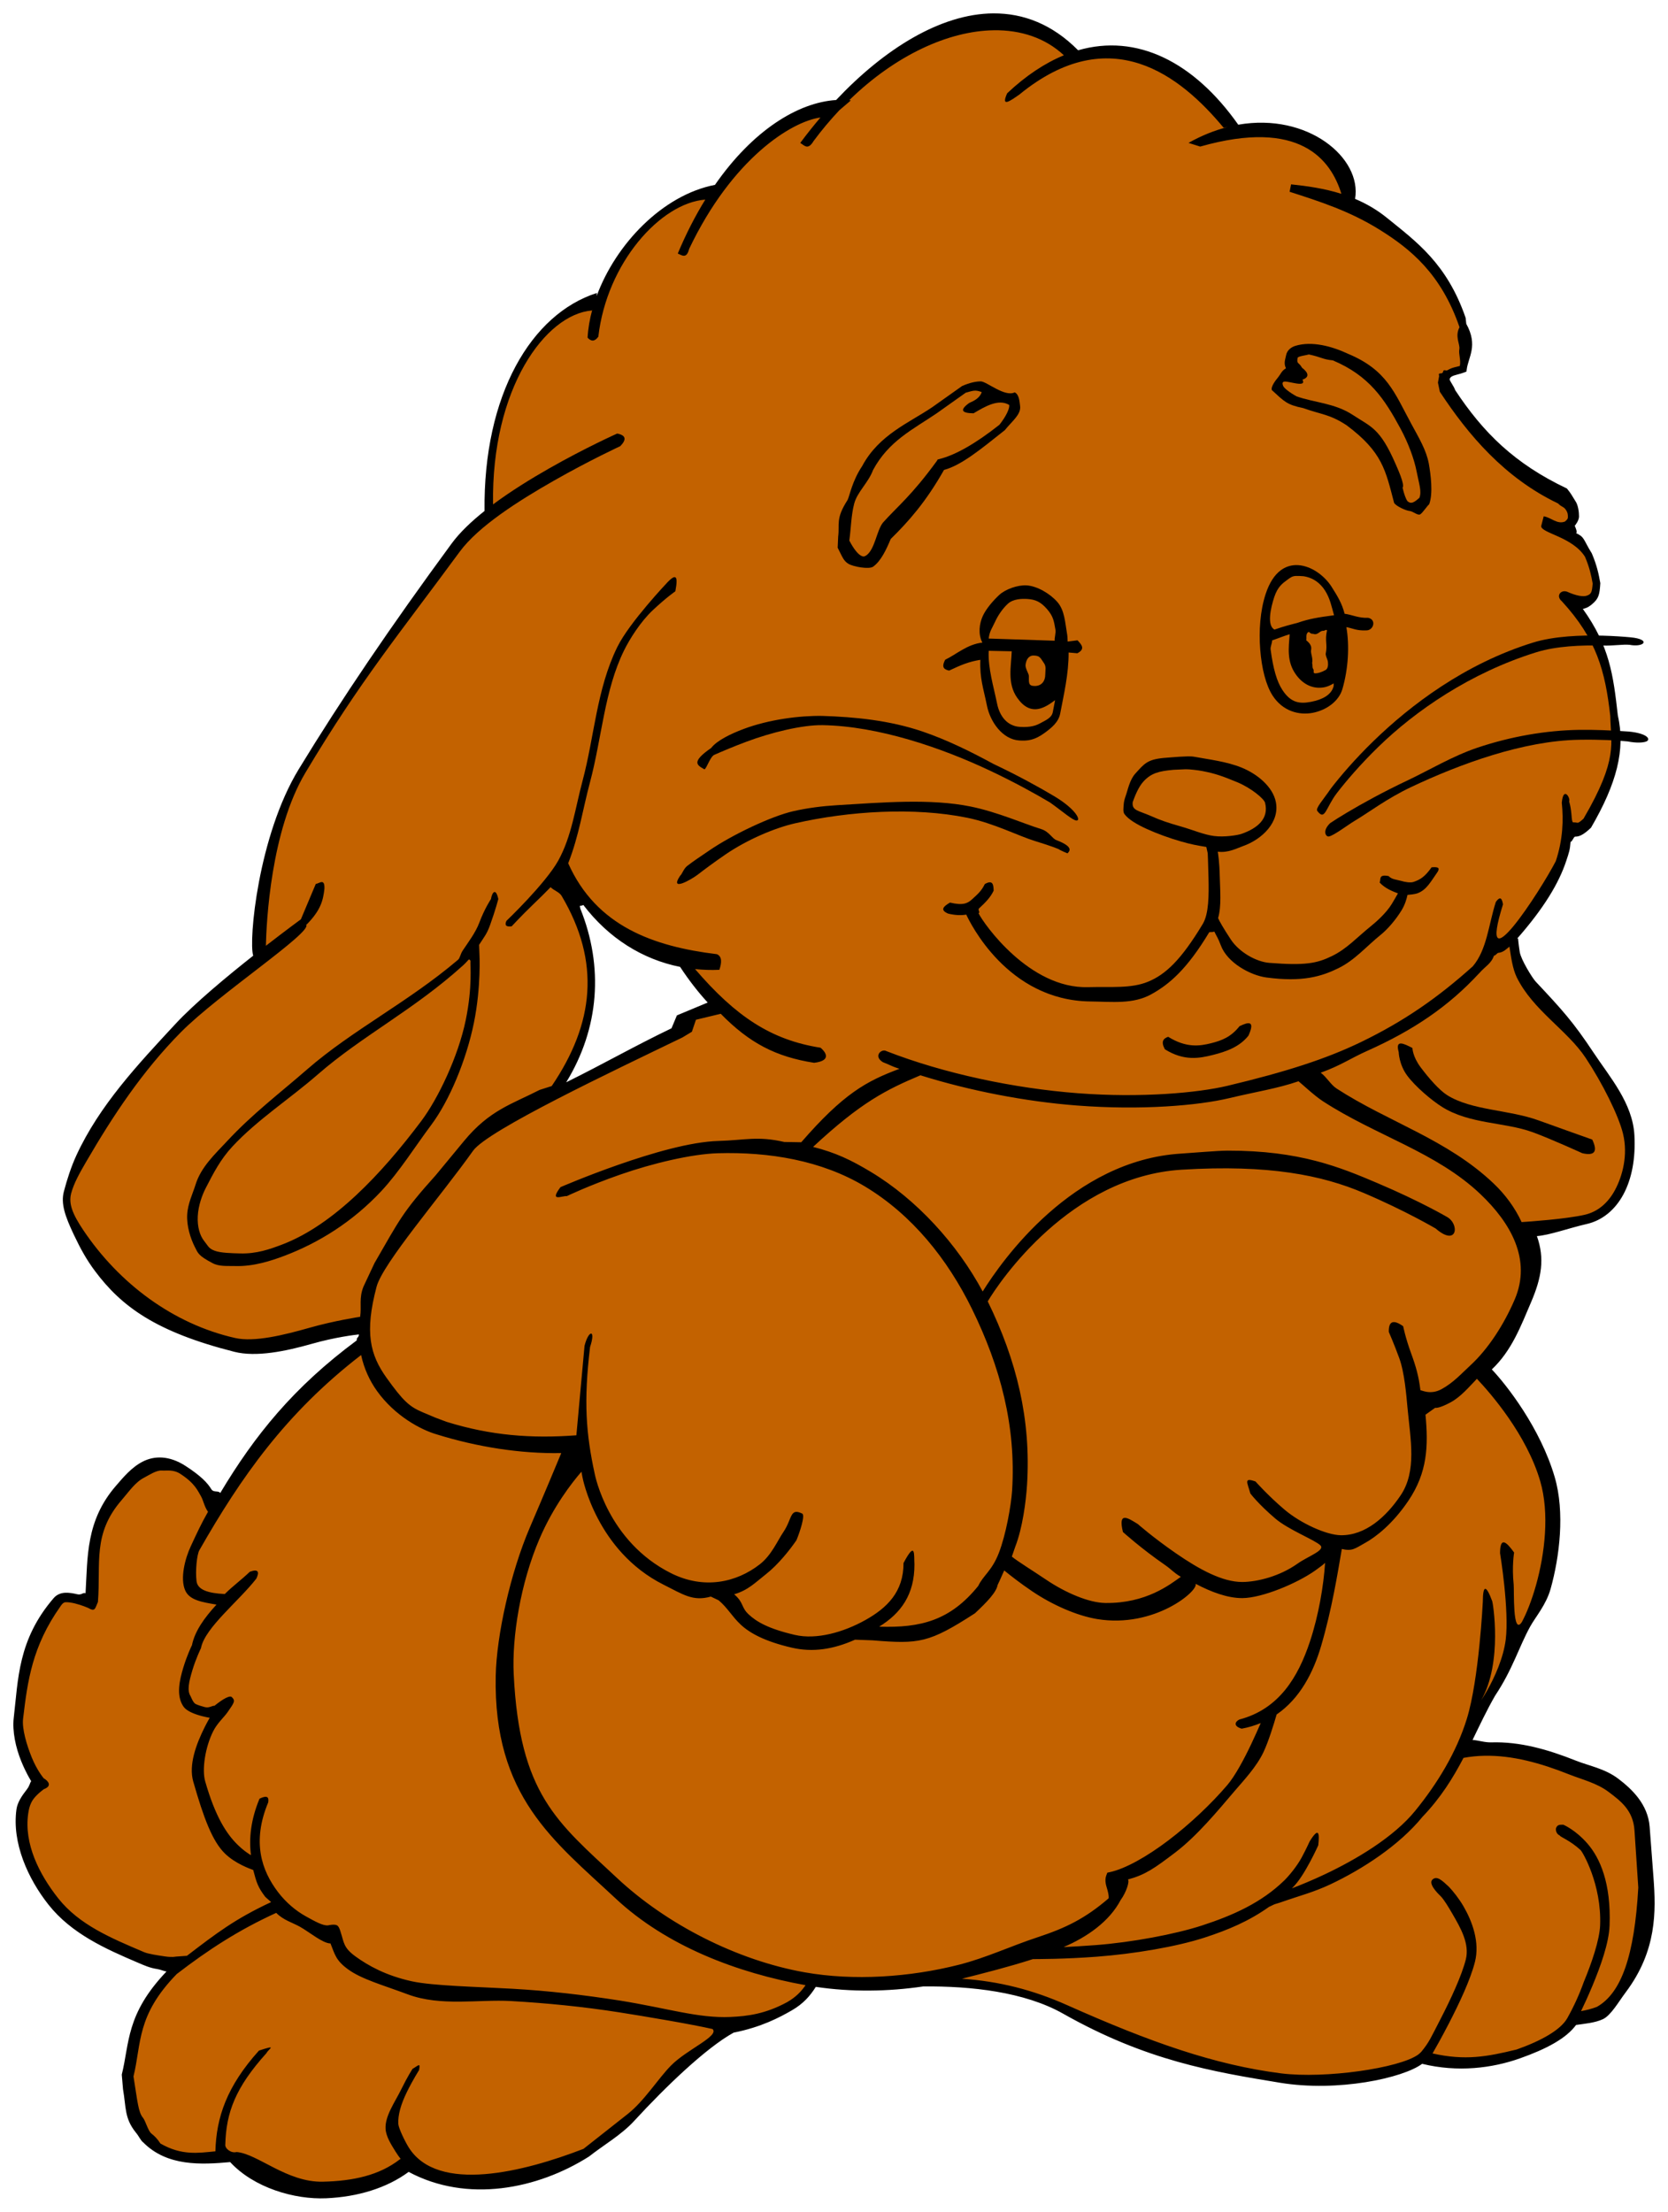 <?xml version="1.0" encoding="UTF-8"?>
<svg version="1.1" viewBox="0 0 441.67 585.42" xmlns="http://www.w3.org/2000/svg">
<g transform="translate(-115.47 -150.8)" fill-rule="evenodd">
<path d="m378.25 155.82c-0.596 0.016-1.205 0.052-1.824 0.109-14.186 1.478-27.459 12.064-40.713 22.857 0 0-17.536 2.379-30.715 22.857-10.33-1.233-28.987 18.558-30.715 28.928-5.177 1.525-27.472 4.947-29.643 56.43-15.131 16.142-29.66 38.619-43.928 58.213-8.426 16.867-18.286 32.541-15.715 58.572-11.254 9.619-21.285 15.119-33.928 32.5-10.13 13.927-15.288 21.915-17.857 34.643-0.565 2.801 13.928 20.715 13.928 20.715 12.122 6.219 21.28 16.388 38.572 15.713 10.225-0.732 19.06-3.314 26.428-7.856l0.715 5c-14.05 13.083-28.479 24.463-40.715 45.713-7.34-13.738-16.475-15.981-28.57 0.715-2.276 4.655-3.735 8.793-3.572 23.572-11.666-3.69-14.388 7.856-16.428 13.928-3.76 11.196-7.66 17.478 2.5 35.357-9.91 10.57-2.781 19.242 3.213 31.07 13.447 9.401 23.035 15.857 32.5 16.43-7.426 11.426-14.1 17.713-10.357 38.928 3.072 6.588 3.367 14.875 22.857 11.43 14.107 7.099 27.788 15.373 49.287 2.143 14.594 5.961 22.777 7.318 46.428-3.572 11.912-5.208 26.957-27.034 37.143-32.143 9.516-3.634 23.234-5.516 22.143-13.57 10.556 1.315 13.693 0.511 17.857 0 14.524 0.049 29.048-0.555 43.572 5 17.165 6.948 29.859 14.79 55.713 20 14.862 0.261 28.072 5.066 46.43-4.287 8.676 2.303 26.566 3.357 40.715-10.713 12.115-2.088 12.151-8.57 14.285-14.287 0.185-2.995 11.567-31.779-5-46.428-13.243-3.353-25.067-14.512-40-8.572 5.096-11.598 6.573-17.604 21.428-44.285 0.497-14.311 12.905-17.794-15.713-58.572 12.692-14.742 14.419-26.438 10-36.428 6.181 0.496 13.303-3.038 20.355-4.285 6.714-3.509 9.414-13.301 7.144-23.215-8.905-17.715-15.253-26.588-23.215-33.928-3.624-4.171-6.366-8.931-7.143-15 5.453-7.486 11.353-12.961 15-28.572l4.285-1.428 6.428-13.572c3.142-1.173 5.082-32.707-12.855-47.143l8.57 0.715c1.936-4.491 2.879-9.397-6.428-18.572 3.769-5.793-0.299-7.108-2.857-9.285-10.43-8.617-22.995-15.1-30-27.143-2.143-3.095-0.476-5.239 5-6.43 2.481-9.031-2.211-30.51-31.43-42.857 0.989-13.315-8.139-20.727-30-20.713-10.186-13.098-21.624-24.036-42.143-19.287-5.757-5.327-12.096-9.633-21.033-9.395zm-113.97 227.25c9.658 7.515 12.46 18.148 31.43 21.43 2.852 4.77 6.196 8.802 10 12.143l-8.572 2.857-0.715 3.57-32.855 16.43c15.241-25.686 7.733-40.947 0.713-56.43z" fill="#c36200"/>
<path d="m378.51 154.34c-14.038 0.092-28.965 9.488-41.646 22.934-10.126 0.645-22.066 8.048-32.08 22.457-13.808 2.664-26.233 15.605-31.322 29.41 0.053-0.477 0.047-0.791 0.047-0.791-17.373 5.535-30.076 26.972-29.738 57.693-3.503 2.787-6.56 5.691-8.709 8.615-16.184 22.022-29.116 41.079-40.498 59.752-10.713 17.576-13.313 45.386-12.049 49.346-7.116 5.62-15.548 12.634-20.615 18.094-9.885 10.65-20.106 21.506-26.232 34.814-1.336 2.903-2.445 6.318-3.283 9.496-0.839 3.178 0.274 6.474 2.648 11.475 1.816 3.826 3.412 6.671 5.559 9.547 7.048 9.44 16.119 16.136 36.916 21.414 5.802 1.473 13.636-0.147 20.543-2.111 6.179-1.758 11.37-2.373 12.447-2.49 5e-3 0.91-0.65 0.716-0.561 1.58-16.706 12.374-26.978 25.069-36.158 40.414-0.385-0.736-1.762-0.058-2.342-1.014-0.994-1.637-2.73-3.511-6.832-6.164-2.193-1.418-4.269-2.093-6.176-2.221-1.907-0.128-3.644 0.291-5.158 1.064-3.029 1.547-5.237 4.272-7.074 6.387-8.048 9.264-7.495 18.891-8.074 28.461-0.722-0.277-1.028 0.553-2.209 0.266-1.036-0.252-2.144-0.441-3.225-0.389-1.081 0.052-2.178 0.452-2.998 1.402-9.525 11.042-9.385 21.565-10.578 31.646-0.426 3.604 0.517 7.948 1.98 11.531 1.277 3.127 2.314 4.716 2.637 5.307-0.372 0.394-0.317 1.09-1.18 2.203-1.161 1.498-2.45 3.287-2.719 5.219-1.242 8.914 3.061 18.397 8.471 25.234 6.07 7.672 15.046 11.69 23.705 15.375 1.669 0.71 3.123 1.382 5.129 1.684 0.793 0.119 1.817 0.573 2.418 0.645-10.806 11.326-9.754 18.965-11.84 27.289l0.33 3.852c0.842 4.868 0.346 7.694 3.397 11.479 0.904 1.078 1.221 2.057 1.978 2.635 6.326 6.362 15.344 5.878 23 5.191 6.29 6.809 17.032 9.944 25.424 9.574 8.313-0.366 16.015-2.683 21.834-6.982 15.473 8.281 34.094 4.594 47.754-4.064 3.986-3.136 8.52-5.683 11.953-9.416 8.506-9.248 19.127-19.399 26.346-23.381 7.307-1.447 12.142-4.012 15.4-5.889 3.108-1.79 4.902-3.91 6.357-6.225 9.367 1.393 19.08 1.269 28.459-0.115 12.617-0.114 26.786 1.421 37.037 7.215 22.06 12.469 39.619 15.355 57.424 18.279 15.322 2.517 32.58-1.234 37.635-5.01 9.421 2.312 18.534 1.157 25.863-1.434 7.122-2.517 12.299-5.311 14.889-8.85 2.12-0.315 5.056-0.55 7.135-1.543 2.106-1.005 4.125-4.588 6.006-7.09 8.268-10.998 8.039-21.439 7.359-30.43l-1.012-13.385c-0.455-6.016-4.769-10.046-8.324-12.738-3.556-2.692-7.777-3.41-11.146-4.754-7.632-3.045-14.941-5.079-22.453-4.859-1.776 0.052-3.311-0.524-4.969-0.646 1.917-3.936 3.753-7.862 5.965-11.707 4.659-6.981 6.275-12.828 9.287-18.293 1.357-2.479 4.22-5.729 5.412-9.982 2.385-8.507 3.809-20.269 1.092-29.568-3.812-13.044-12.837-24.511-16.656-28.516 5.295-4.999 7.695-11.507 10.379-17.76 2.79-6.5 3.681-11.571 1.555-17.533 3.297-0.22 8.443-2.109 13.234-3.207 4.125-0.945 7.504-3.773 9.691-7.861 2.187-4.088 3.237-9.437 2.894-15.65-0.467-8.464-6.506-15.347-10.814-21.836-5.379-8.102-8.15-11.161-15.324-18.801-0.907-0.966-3.9-5.83-4.217-7.814-0.317-1.984-0.457-3.609-0.457-3.609l-0.213 0.018c7.104-8.086 11.03-14.696 12.934-20.422 0.834-2.51 1.019-2.985 1.191-5.195 0.332 0.201 0.813-1.358 1.217-1.35 1.305 0.027 2.515-0.784 4.195-2.367 6.786-11.666 9.179-20.644 7.096-29.744l-2e-3 -0.023c-1.199-10.682-2.19-18.273-9.258-28.143 1.274-0.26 1.937-0.827 2.449-1.254 1.785-1.49 1.982-2.575 2.17-5.426l8e-3 -0.119-0.021-0.119c-0.382-2.182-0.857-4.535-2.207-7.719l-0.029-0.07-0.041-0.065c-2.264-3.655-1.806-4.206-4.135-5.297 0.52-0.125-0.34-1.924-0.34-1.924s1.116-1.301 1.133-2.443c0.017-1.142-0.234-3.092-0.961-4.104-1.024-1.67-1.25-2.122-2.254-3.334-13.818-6.539-22.148-14.774-29.584-26.041-0.256-0.911-1.544-2.551-1.453-2.887 0.096-0.354 0.243-0.518 0.568-0.717 0.65-0.398 2.009-0.573 3.32-1.08l0.557-0.215 0.076-0.592c0.205-1.591 0.934-3.102 1.279-5.019 0.345-1.918 0.18-4.212-1.4-7.025l-0.178-1.603c-4.969-14.403-13.095-20.174-20.801-26.428-2.706-2.197-5.56-3.817-8.463-5.045 1.854-10.845-12.507-22.859-30.936-19.635-11.774-16.692-26.867-24.176-42.404-19.699-6.808-6.875-14.477-9.816-22.434-9.764zm0.09 4.469c7.202-0.106 13.669 2.043 18.572 6.621-5.014 2.068-10.051 5.38-15.014 10.062-1.739 3.865 0.798 2.033 3.232 0.334 24.143-19.744 42.665-4.97 54.1 8.801 0.532-0.109 0.623-0.121 1.023-0.201-3.361 0.86-6.828 2.217-10.34 4.197l3.1 0.971c26.418-7.501 34.6 3.473 37.387 12.512-4.522-1.426-9.076-2.067-13.32-2.51l-0.4 1.959c8.105 2.616 15.931 5.1 23.988 10.139 8.057 5.039 16.138 11.601 20.98 25.637l0.029 0.084c-1.303 2.431 0.173 4.472-0.043 5.769-0.248 1.378 0.451 2.826 0.131 4.473-0.912 0.268-2.07 0.404-3.178 1.082-0.635 0.389-1.044-0.389-1.277 0.475-0.233 0.864-1.401-0.102-1.033 1.115l-0.312 1.746 0.498 2.414c7.505 11.398 17.113 22.785 31.314 29.57 0.922 0.967 1.41 0.776 2.006 1.605 0.618 0.86 0.591 1.533 0.586 1.897-5e-3 0.364 0.058 0.577-0.748 1.27-2.095 0.854-3.635-1.05-5.652-1.379l-0.67 2.596c-0.051 1.857 8.309 2.837 11.615 8.141 1.221 2.901 1.654 4.977 2.019 7.053-0.177 2.387-0.411 2.759-1.424 3.178-1.029 0.425-2.901 0.092-5.342-1.004-1.701-0.618-3.063 1.154-1.391 2.531 9.181 10.009 11.474 18.372 12.822 30.383 0.114 7.217 2.235 11.212-7.09 27.162-1.465 1.35-1.556 1.05-1.791 1.045-0.725-0.154-0.998 0.052-1.123-0.223-0.23-0.763-0.167-0.878-0.293-2.088-0.114-1.098-0.263-2.187-0.568-3.17-0.011-0.056-6e-3 -0.122-0.018-0.178 0.36-0.894-1.556-4.084-1.961 0.395 0.459 4.471 0.331 9.69-1.584 15.451-4.015 7.812-21.096 34.12-13.984 11.445-0.338-2.172-1.057-1.807-1.897-0.633-2e-3 7e-3 -4e-3 0.011-6e-3 0.018-6.5e-4 2e-3 -6.2e-4 4e-3 -2e-3 6e-3 -1.908 5.954-2.353 12.635-6.094 17.01-9.195 8.241-18.085 14.476-29.639 20.061-9.168 4.431-19.757 7.852-35.334 11.566-7.741 1.846-22.803 3.25-39.662 1.955-16.859-1.295-35.381-5.198-50.623-11.139-1.321-0.764-3.563 1.366-0.916 2.936 2.219 0.865 2.013 0.969 4.354 1.752-8.736 3.251-14.818 6.571-25.996 19.434l-4.494-0.074c-7.151-1.638-10.285-0.474-17.457-0.27-7.446 0.212-17.811 3.284-26.408 6.281-8.597 2.998-15.389 5.943-15.389 5.943-3.057 4.048 0.385 2.246 1.688 2.371 0 0 5.658-2.74 14.18-5.711 8.521-2.971 18.868-5.437 25.807-5.635 13.534-0.386 27.406 1.87 38.922 8.785 12.514 7.515 21.896 19.248 28.367 32.441 7.506 15.303 11.698 31.05 10.615 48.066-0.247 3.878-1.639 11.727-3.523 16.549-1.858 4.756-4.138 5.898-5.438 8.68-7.412 9.157-15.23 11.148-26.238 10.787 5.782-3.552 9.372-8.53 9.34-16.49-0.158-2.304 0.43-6.635-2.893-0.35 0.031 7.624-4.358 11.884-10.123 15.102-5.765 3.218-12.907 5.253-18.652 3.92-7.019-1.629-10.16-3.491-12.242-5.441-2.049-1.919-1.2-3.054-3.824-5.311 3.736-1.101 5.54-3.068 8.404-5.307 3.268-2.554 6.401-6.533 8.082-8.996 0.873-2.059 2.383-6.634 1.533-7.053-3.303-1.627-2.606 1.364-4.971 4.856-1.551 2.273-3.143 6.129-6.234 8.545-6.183 4.833-14.8 6.758-23.561 2.359-16.729-8.4-20.097-25.968-20.164-26.229-2.326-10.66-2.981-19.185-1.248-33.613 1.607-4.843-0.398-4.567-1.465-0.318l-2.158 23.676c-11.908 0.89-22.701 0.067-34.4-3.576l-2.869-1.076-3.402-1.43c-3.552-1.493-5.195-3.002-9.574-9.109-4.369-6.093-5.877-11.976-2.666-24.111 1.653-6.246 17.03-23.999 25.545-35.998 3.856-5.434 37.097-21.129 55.426-29.992l2.529-1.523 1.07-3.174 6.568-1.58c7.618 7.761 14.579 11.38 24.729 12.977 4.964-0.599 2.804-3.079 1.701-3.994-13.102-2.061-22.41-8.239-33.234-20.816 2.116 0.216 4.264 0.295 6.441 0.193 0.649-1.952 0.72-3.52-0.643-4.131-16.872-2.054-31.97-7.437-39.385-24.068 2.86-7.286 3.824-14.163 5.76-21.4 3.16-11.817 3.812-24.318 9.021-34.92 1.485-3.023 4.369-7.613 7.615-10.66 3.626-3.405 5.977-5.004 5.977-5.004 0.391-2.11 0.563-3.826-0.264-3.744-0.376 0.037-0.957 0.446-1.818 1.357 0 0-2.514 2.648-5.424 6.102-2.91 3.454-6.218 7.681-7.881 11.066-5.451 11.094-6.075 23.749-9.16 35.285-1.986 7.428-2.909 14.813-6.473 21.24-1.621 2.923-5.071 6.967-8.092 10.209-3.021 3.242-5.613 5.713-5.613 5.713-0.535 1.146-0.106 1.65 1.379 1.449 0 0 2.531-2.754 5.697-5.799 1.732-1.665 3.281-3.174 4.611-4.564 0.885 0.892 2.314 1.269 2.932 2.314 10.359 17.527 8.604 33.771-2.635 50.324l-3.184 1.014c-7.388 3.792-13.256 5.327-20.035 13.531l-7.465 9.031c-8.96 9.957-9.634 11.886-16.227 23.264l-2.897 6.168c-1.289 3.106-0.493 5.319-0.914 8.068-0.15 0.022-6.715 0.998-13.424 2.906-6.786 1.93-14.599 3.844-19.646 2.709-16.443-3.696-30.813-14.481-40.27-28.604-2.862-4.274-3.89-6.982-3.18-9.674 0.71-2.692 2.238-5.391 3.969-8.367 7.147-12.289 14.926-24.027 25.078-34.289 9.941-10.048 34.752-26.376 33.193-28.455l0.223-0.164c3.623-3.732 4.24-6.238 4.596-9.316 0.127-2.931-1.319-1.46-2.291-1.312l-3.936 9.35c-0.163 0.119-4.082 2.994-9.273 7.016 0.141-6.184 1.28-30.437 10.484-45.842 14.683-24.574 24.602-36.369 40.818-58.436 4.939-6.721 15.485-13.44 25.012-18.861 9.527-5.421 17.521-9.102 17.521-9.102 1.747-1.787 1.479-2.902-0.814-3.342 0 0-8.329 3.715-17.949 9.189-4.943 2.813-10.223 6.076-14.92 9.568-0.479-30.761 13.905-50.329 26.172-51.33 0.042-0.085 0.07-0.156 0.109-0.238-0.677 2.491-1.111 4.984-1.248 7.424 0.948 1.072 1.897 1.06 2.846-0.248 2.225-19.469 16.427-35.377 28.322-36.287-2.619 4.24-5.073 8.991-7.285 14.271 1.134 0.507 2.332 1.473 3.008-1.223 11.393-23.908 27.09-33.744 34.77-34.775-1.846 2.172-3.637 4.417-5.352 6.731 1.065 0.605 2.01 2.052 3.525-0.494 2.177-2.938 4.471-5.656 6.844-8.174 1.647-1.398 3.045-2.598 3.045-2.598-0.149-0.018-0.301-0.025-0.451-0.039 12.224-11.899 26.265-18.341 38.268-18.518zm-108.67 231.52c6.7 8.79 15.655 14.4 25.627 16.391 2.271 3.452 4.708 6.606 7.305 9.436l-8.154 3.398-1.428 3.416c-9.874 4.742-17.844 9.337-27.887 14.297 8.77-14.309 9.953-30.589 3.731-46-0.033-0.232-0.079-0.468-0.113-0.697 0.404-0.031 0.716-0.109 0.92-0.24zm245.23 11.02c0.415 2.683 0.795 5.753 1.916 8.1 4.345 8.814 13.338 13.936 18.262 21.352 4.438 6.683 8.733 15.288 9.895 20.086 1.379 5.696-0.184 11.262-2.098 14.84-1.914 3.578-4.676 5.83-8.045 6.602-4.975 1.14-14.77 1.813-16.711 1.939-1.746-3.78-4.29-7.253-7.402-10.213-12.332-11.726-27.892-16.245-41.596-25.145-1.536-0.998-2.633-3.034-4.195-4.184 5.469-1.985 7.813-3.771 12.307-5.777 12.266-5.476 21.533-11.786 29.535-20.436l0.078-0.061 0.065-0.072c1.67-1.908 3.171-2.509 3.898-4.668 0.295 0.178 0.847-0.745 1.188-0.713 1.39-0.158 2.125-1.056 2.904-1.65zm-155.97 34.062c13.258 4.149 27.945 6.962 41.465 8 17.002 1.306 32.088 0.013 40.281-1.945 7.118-1.701 12.795-2.55 18.367-4.473 0.673 0.503 4.135 3.778 6.443 5.277 14.145 9.186 30.008 13.45 41.74 24.605 7.957 7.566 13.612 17.28 9.057 27.895-2.782 6.482-6.937 13.034-11.818 17.502-2.162 1.979-4.396 4.505-7.562 6.223-3.002 1.629-5.327 0.183-5.576 0.299-0.445-3.66-1.137-6.159-2.512-9.92-1.449-3.965-2.061-7.047-2.061-7.047-2.613-1.85-3.88-1.344-3.799 1.52 0 0 1.335 3.012 2.754 6.893s1.891 9.921 2.193 13.172c0.776 8.346 2.52 16.734-1.812 23.178-3.846 5.721-9.353 10.656-15.865 10.559-3.794-0.057-10.586-3.117-14.943-6.822-4.357-3.705-7.623-7.4-7.623-7.4-3.256-1.154-2.136 0.3-1.369 3.17 0 0 2.102 2.803 6.615 6.641 3.482 2.96 10.321 5.597 11.895 7.057 1.446 1.341-3.245 2.909-6.035 4.889-4.718 3.348-10.629 4.816-14.576 4.842-5.263 0.034-11.424-3.328-17.58-7.578-6.156-4.25-10.109-7.754-10.109-7.754-2.553-1.565-5.32-3.522-3.951 2.103 0 0 4.816 4.361 11.125 8.717 1.809 1.249 2.227 1.988 4.207 3.147-2.843 2.001-9.164 7.079-20.031 6.922-4.311-0.062-10.475-2.684-15.617-6.152-3.485-2.351-7.569-4.861-9.098-6.127 0.221-0.544 0.678-2.034 0.914-2.639 1.913-4.897 2.828-11.919 3.107-16.307 1.103-17.332-2.768-33.005-10.4-48.604 3.181-5.366 21.915-33.048 51.355-34.852 23.075-1.414 37.138 1.45 48.203 6.156 11.065 4.706 19.045 9.412 19.045 9.412 5.752 4.979 6.411-1.186 2.982-3.076 0 0-6.879-4.043-18.271-8.889-9.969-4.24-20.639-8.69-39.816-8.646-2.74 6e-3 -9.362 0.6-12.295 0.779-28.758 1.762-47.381 28.206-52.543 36.5-6.74-12.555-17.49-24.373-29.635-31.666-5.251-3.154-9.26-5.073-15.277-6.604 12.725-11.84 19.409-15.15 28.428-18.955zm-148.1 74.037c0.788 3.665 2.298 6.862 4.225 9.549 4.712 6.571 11.6 10.25 15.803 11.463 1e-3 3.7e-4 3e-3 -3.6e-4 4e-3 0 10.606 3.302 22.136 5.154 32.965 4.943-1.146 2.763-4.075 9.814-8.301 19.662-5.169 12.045-8.835 28.58-9.053 39.299-0.649 31.953 15.461 43.713 31.707 58.893 13.553 12.664 32.238 19.729 50.334 22.986-1.179 1.712-2.551 3.151-4.902 4.506-5.692 3.088-10.435 3.713-15.031 3.908-8.544 0.363-16.58-2.312-29.27-4.348-9.512-1.486-18.86-2.58-28.441-3.123-9.051-0.513-21.052-0.746-26.652-1.982-6.916-1.527-11.54-4.164-14.828-6.533-3.288-2.369-3.064-3.718-3.957-6.406 0 0-0.36-1.482-0.949-1.844-0.681-0.418-2.397-0.014-2.397-0.014-1.356 0.153-3.487-1.048-5.988-2.441-2.501-1.394-5.148-3.566-7.297-6.396-4.298-5.662-6.951-13.233-2.564-23.725 0.193-1.283-0.159-2.021-2.307-0.963-2.292 5.482-2.843 10.509-2.264 14.951-0.891-0.516-2.093-1.351-3.498-2.719-2.995-2.914-5.964-7.517-8.625-16.82-0.889-3.107-0.034-8.967 2.119-13.268 1.076-2.15 2.884-3.703 3.828-5.07 1.714-2.481 2.144-2.981 1.086-3.978-0.546-0.515-2.426 0.571-4.576 2.312-0.572-0.084-1.355 0.653-2.543 0.352-0.854-0.216-1.735-0.495-2.426-0.811s-1.281-1.966-1.379-2.119c-0.922-1.442-0.441-3.711 0.492-6.811s2.205-5.703 2.205-5.703l0.074-0.15 0.031-0.166c1.152-5.368 10.048-12.338 14.639-18.262 0.9-1.914 0.396-2.58-1.734-1.801-2.266 2.18-4.53 3.791-6.625 5.893-4.473-0.206-7.201-1.122-7.484-3.4-0.338-2.723 0.088-7.042 0.752-8.205 11.018-19.306 22.869-36.269 42.828-51.658zm295.45 6.291c3.693 3.912 13.167 14.784 16.766 27.1 2.498 8.549 1.201 19.271-1.1 27.477-1.15 4.103-2.55 7.588-3.769 9.816-2.492 3.809-2.003-8.426-2.16-9.949-0.509-4.852 0.117-8.453 0.117-8.453-2.025-2.813-3.704-4.362-3.728 0.156 0 0 0.625 3.783 1.125 8.557s0.857 10.563 0.383 14.316c-0.613 4.852-2.877 9.913-5 13.623-0.527 0.921-1.045 1.758-1.523 2.49 5.824-10.119 3.058-26.218 2.951-26.254-1.707-4.589-2.473-4.192-2.496 0.139 0 0-1 20.547-4.238 31.002-2.736 8.834-7.767 17.084-13.666 24.33-5.686 6.985-15.586 12.878-24.021 16.852-3.203 1.509-6.187 2.745-8.652 3.68 0.056-0.054 0.114-0.104 0.17-0.158 1.743-1.695 3.364-4.45 4.65-6.84 1.286-2.39 2.186-4.406 2.186-4.406 0.341-3.127 0.208-5.055-2.283-1.02 0 0-0.867 1.938-2.106 4.24-1.239 2.302-3.341 4.852-4.631 6.106-6.054 5.885-13.587 9.235-21.742 11.895-7.095 2.313-18.63 4.48-28.248 5.205-3.121 0.235-5.894 0.392-8.426 0.518 6.229-2.664 12.117-6.754 15.125-12.477 1.542-2.122 2.414-5.045 1.897-5.412 4.643-1.254 7.03-2.967 12.479-7.094 5.82-4.408 11.334-11.104 15.773-16.307 2.402-2.815 5.795-6.379 7.656-10.312 1.351-2.854 2.786-7.563 3.482-9.965 6.147-4.216 9.708-11.066 11.789-18.168 2.846-9.711 4.352-19.135 5.471-25.631 2.77 0.633 3.406-0.07 6.24-1.65 2.712-1.513 7.23-4.942 11.41-11.158 5.019-7.465 5.283-14.393 4.506-22.742l2.557-1.82s0.89 0.291 4.133-1.469c2.65-1.438 4.845-4.053 6.926-6.215zm-348.27 24.283c1.433 0.1 3.048-0.349 4.965 0.891 3.927 2.54 4.647 4.591 5.422 5.867 0.651 1.073 0.891 2.781 1.891 4.166-1.87 3.284-2.914 5.591-4.553 9.102-1.544 3.307-2.88 8.518-1.492 11.693 1.132 2.589 4.371 3.107 8.297 3.769-3.23 3.508-5.736 7.014-6.5 10.727 4e-3 -8e-3 0.062-0.139 0.062-0.139l-0.105 0.316c0.011-0.059 0.031-0.118 0.043-0.178-0.098 0.202-1.326 2.744-2.289 5.943-1.002 3.329-1.898 7.294-0.078 10.141 0.563 0.88 1.412 1.369 2.318 1.783 0.906 0.414 1.906 0.721 2.852 0.961 0.694 0.176 1.327 0.303 1.895 0.408-0.439 0.77-0.881 1.575-1.311 2.434-2.268 4.53-4.311 10.015-3.045 14.443 2.763 9.66 5.073 15.823 8.4 19.061 2.757 2.683 6.725 4.062 7.477 4.342 0.881 3.383 1.275 4.591 3.16 7.074 0.142 0.187 1.429 1.246 1.574 1.428-9.524 4.439-14.466 8.228-22.287 14.213l-2.957 0.213s-0.945 0.236-2.871-0.053c-1.926-0.289-4.357-0.635-5.531-1.135-8.624-3.67-17.14-7.187-22.725-14.246-5.104-6.452-9.053-14.457-7.957-22.326 0.123-0.881 0.399-2.663 1.461-4.033 1.062-1.37 2.711-2.533 2.711-2.533 2.282-0.846 1.135-2.195-0.055-2.875 0 0-1.741-2.035-3.141-5.463-1.4-3.428-2.631-7.654-2.318-10.293 1.187-10.031 2.409-19.175 9.885-29.738 0.103-0.146 0.649-1.074 1.33-1.107 0.682-0.033 1.613 0.103 2.514 0.322 1.8 0.438 3.455 1.164 3.455 1.164 1.927 1.121 1.823 0.248 2.635-1.553 0.802-10.276-1.502-18.011 6.291-26.982 1.866-2.148 3.562-4.709 5.945-5.926 1.191-0.608 3.2-1.98 4.633-1.881zm111.16 0.311 0.271 1.449 0.027 0.111s3.646 19.407 21.414 28.328c5.286 2.654 7.83 4.497 12.549 3.166l2.076 0.99c2.417 2.041 3.471 4.213 5.832 6.424s6.294 4.429 13.516 6.106c5.57 1.293 10.986 0.458 16.766-2.111l4.629 0.172c12.344 1.01 14.91 0.727 27.111-7.156 3.274-3.05 5.695-5.612 6.016-7.518 0 0 0.71-1.44 1.74-3.824 1.672 1.364 4.263 3.398 7.438 5.539 5.289 3.567 11.82 6.459 17.232 7.338 15.085 2.45 26.758-7.437 26.02-9.338 4.195 2.208 8.513 3.806 12.393 3.781 5.178-0.034 14.421-3.867 19.291-7.322 1.411-1.001 2.122-1.555 2.59-2.012-0.389 5.975-1.678 13.83-4.037 20.91-3.093 9.282-8.142 17.813-18.672 20.562-1.188 0.596-1.605 1.782 0.631 2.42 1.822-0.331 3.488-0.847 5.041-1.488-0.682 1.562-1.585 3.589-2.545 5.617-1.825 3.855-4.24 8.371-6.287 10.77-4.303 5.043-9.968 10.385-15.633 14.676-5.665 4.29-11.38 7.512-15.5 8.4l-0.656 0.141-0.244 0.625c-0.585 1.491-0.035 2.843 0.283 3.981 0.318 1.138 0.39 1.997 0.279 2.207-6.253 5.371-11.406 7.846-18.717 10.256s-13.643 5.455-20.891 7.297c-13.004 3.305-27.863 4.317-40.889 2.002-17.862-3.174-36.497-12.673-49.623-24.938-15.897-14.854-25.834-22.155-27.385-53.99-0.473-9.712 1.73-23.93 6.838-35.834 3.678-8.57 8.603-14.856 11.096-17.736zm239.15 75.188c7.322-0.137 14.806 1.916 22.285 4.9 3.441 1.373 7.426 2.301 10.564 4.678 3.139 2.376 6.479 4.82 6.834 10.154l1.01 15.152c-1.013 17.958-4.444 27.875-10.936 31.562-1.474 0.579-2.855 0.896-4.219 1.141 0.806-1.671 1.867-3.951 3.041-6.773 2.128-5.115 4.333-11.245 4.51-15.863 0.431-11.267-2.563-17.886-5.795-21.637-3.231-3.75-6.47-5.071-6.47-5.071-0.662 0.05-1.503-0.176-1.907 0.888-0.122 0.32-0.067 1.54 1.017 1.988-0.044 0.311 2.686 1.266 5.465 3.828 0.567 0.523 5.602 9.116 5.189 19.908-0.148 3.869-2.234 9.987-4.318 14.998-1.188 3.327-2.662 6.541-4.366 9.583-1.715 3.061-6.757 5.955-13.423 8.311-7.8 1.905-13.606 2.989-22.271 1.041 0.805-1.394 2.315-4.044 4.34-7.959 2.699-5.22 5.693-11.536 6.893-16.275 1.313-5.187-0.674-10.632-3.018-14.682-1.172-2.025-2.76-4.021-3.863-5.179-1.857-1.737-3.189-2.991-4.35-1.946-1.145 1.03 1.027 3.355 2.16 4.426 0.928 0.975 2.053 2.848 3.13 4.708 2.154 3.721 4.571 7.889 3.515 12.059-1.083 4.278-4.023 10.587-6.688 15.74s-2.951 6.029-5.045 8.615c-0.256 0.316-0.901 0.822-0.901 0.822-4.987 3.564-24.528 6.408-36.252 4.951-17.548-2.238-34.502-8.183-56.723-18.086-8.978-4.001-17.915-6.295-27.807-6.971 0.026-7e-3 0.052-0.013 0.078-0.019 5.847-1.486 12.304-3.105 18.709-5.168 1.259-0.025 8.122 0.022 16.934-0.643 9.697-0.731 21.014-2.604 28.582-5.072 6.178-2.015 11.643-4.304 17.031-8.127 0.181-0.042 1.282-0.637 1.51-0.699 0.823-0.225 1.724-0.528 3.148-1.029 2.849-1.002 7.21-2.168 11.514-4.195 8.608-4.055 18.314-10.372 24.453-17.914 4.843-5.047 8.086-10.301 10.852-15.588 1.849-0.343 3.711-0.523 5.584-0.559zm-319.97 41.58c1.867 1.916 4.286 2.566 6.285 3.68 2.456 1.369 6.033 4.41 8.086 4.416 1.163 2.912 1.417 4.52 4.707 6.891 3.586 2.584 9.047 4.089 15.799 6.598 8.728 3.243 18.713 1.272 27.254 1.756 9.53 0.54 19.173 1.502 28.574 2.971 7.101 1.109 19.435 3.198 24.836 4.439 1.874 1.837-6.737 5.367-10.938 9.594-3.467 3.488-7.072 9.38-11.566 12.922l-11.674 9.199c-15.699 6.061-38.607 11.915-46.295-0.406-0.995-1.603-2.659-5.042-2.731-6.16-0.15-2.36 0.675-5.234 2.264-8.48s3.223-5.791 3.223-5.791c0.391-2.089-0.099-1.279-1.725-0.342 0 0-1.327 2.02-2.986 5.412-1.66 3.392-4.369 7.083-4.152 10.496 0.13 2.039 1.494 4.157 2.596 5.932 0.481 0.775 0.958 1.442 1.391 1.996-0.098 0.047-0.192 0.095-0.254 0.143-5.385 4.185-12.274 5.709-20.332 5.891-9.545 0.215-17.265-7.41-22.855-7.854-1.476 0.407-3.157-0.974-2.986-2.014 0.225-8.435 2.663-15.037 10.902-24.17 0.581-1.159 3.087-2.334-1.984-0.666-8.591 9.522-11.302 17.757-11.543 26.668-0.023 2e-3 -0.047 2e-3 -0.07 4e-3 -4.476 0.432-8.88 1.159-14.492-2.078-0.757-1.205-1.609-2.042-2.381-2.631-0.867-0.661-1.569-3.383-2.209-4.146-1.272-1.517-1.436-4.153-2.535-10.977 2.149-8.788 0.739-16.1 11.443-27.092 8.31-6.393 16.374-11.652 26.35-16.199z" color="#000000" color-rendering="auto" image-rendering="auto" shape-rendering="auto" solid-color="#000000" style="block-progression:tb;isolation:auto;mix-blend-mode:normal;text-decoration-color:#000000;text-decoration-line:none;text-decoration-style:solid;text-indent:0;text-transform:none;white-space:normal"/>
<path d="m245.47 388.77s-1.686 2.501-3.094 6.271c-0.969 2.596-3.004 5.277-4.371 7.333-0.648 0.975-0.732 2.017-1.25 2.458-13.243 11.247-28.051 18.645-39.934 28.993-7.402 6.446-14.418 11.703-21.287 19.089-3.083 3.315-6.867 6.773-8.305 11.502-0.666 2.189-2.038 4.911-2.194 7.906s0.868 6.251 2.007 8.494c0.872 1.718 0.916 2.317 4.72 4.32 1.794 0.945 3.844 0.701 6.172 0.764 4.655 0.125 9.296-1.358 12.979-2.76 8.876-3.38 17.837-8.857 25.534-17.089 4.761-5.091 9.119-12.049 13.147-17.412 4.891-6.512 9.338-17.268 11.337-27.005 2-9.737 1.485-18.446 1.485-18.446l-0.09-2.305c1.415-2.22 2.026-2.791 2.913-5.253 1.412-3.915 2.18-6.864 2.18-6.864-0.686-3.181-1.687-1.695-1.951 5e-3zm-5.41 16.352c-0.116 1.1 0.562 6.766-1.265 15.662-1.977 9.627-7.325 20.809-11.782 26.742-10.464 13.931-23.22 27.497-36.812 32.672-3.383 1.288-6.805 2.48-11.142 2.364-2.169-0.058-5.169-0.11-6.756-0.72s-1.614-1.114-2.763-2.557c-1.162-1.459-1.849-3.782-1.703-6.592 0.147-2.809 1.151-5.569 2.108-7.429 2.03-3.946 3.899-7.597 7.054-10.989 6.637-7.136 15.099-12.541 22.652-19.119 11.703-10.192 25.334-17.011 38.355-28.764 1.752-1.581 1.524-2.053 2.052-1.27z" color="#000000" color-rendering="auto" image-rendering="auto" shape-rendering="auto" solid-color="#000000" style="block-progression:tb;isolation:auto;mix-blend-mode:normal;text-decoration-color:#000000;text-decoration-line:none;text-decoration-style:solid;text-indent:0;text-transform:none;white-space:normal"/>
<path d="m375.21 251.75c-1.312-0.018-2.932 0.345-4.869 1.168l-0.1 0.043-7.918 5.617c-6.109 4.133-14.117 7.278-18.548 15.571-2.705 4.039-3.327 7.934-3.88 8.999-3.223 4.995-2.061 6.335-2.486 9.679l-0.134 2.945c1.268 2.466 1.532 3.445 2.824 4.244 1.291 0.799 5.483 1.533 6.552 0.78 2.092-1.476 3.501-4.548 4.673-7.332 4.761-4.681 9.278-9.757 14.11-18.281 4.617-1.241 9.658-5.414 16.02-10.46l0.088-0.068 0.07-0.088c1.866-2.326 4.273-4.061 3.967-6.314-0.153-1.127-0.225-3.039-1.426-3.6-2.614 1.315-7.383-2.838-8.943-2.903zm0.224 2.846c-0.602 1.587-1.907 2.23-3.341 2.874-2.676 1.929-1.864 2.695 1.168 2.721 2.964-1.744 6.557-3.94 9.444-2.205 0.134 0.984-0.886 3.086-2.596 5.24-6.376 5.043-11.728 8.046-15.932 9.086l-0.42 0.105-0.213 0.379c-6.764 9.264-10.212 11.809-14.296 16.35-1.67 2.187-2.078 6.864-4.284 8.586-0.609 0.429-0.93 0.503-1.668 0.047-0.726-0.449-1.773-1.669-2.936-3.902 0.475-3.433 0.475-6.671 1.295-9.779 0.826-3.131 3.784-5.554 5.016-8.959l-0.059 0.131c4.131-7.732 10.573-10.797 16.85-15.047l0.01-6e-3 7.711-5.473c1.879-0.498 2.48-0.862 4.251-0.148z" color="#000000" color-rendering="auto" image-rendering="auto" shape-rendering="auto" solid-color="#000000" style="block-progression:tb;isolation:auto;mix-blend-mode:normal;text-decoration-color:#000000;text-decoration-line:none;text-decoration-style:solid;text-indent:0;text-transform:none;white-space:normal"/>
<path d="m458.41 242.36c-1.135 0.366-2.17 1.215-2.397 2.477-0.188 1.048-0.708 2.068-0.034 3.446-1.184 0.69-1.399 1.541-1.982 2.257-0.741 0.909-2.067 2.568-1.757 3.51 3.315 3.025 3.95 3.879 8.28 4.759 4.841 1.74 7.05 1.606 11.537 4.568 9.506 7.104 10.3 11.933 12.558 20.533 0.592 0.935 3.214 2.07 4.106 2.139 0.892 0.069 2.178 1.3 2.833 0.873 0.654-0.427 1.786-2.197 2.348-2.654 1.085-2.875 0.394-8.007-0.105-10.8-0.691-3.579-2.501-6.55-4.695-10.602-4.387-8.106-6.396-14.128-16.666-18.412-4.192-1.968-9.581-3.478-14.027-2.094zm9.98 3.824c9.684 4.081 13.694 10.251 17.884 17.992 2.104 3.887 3.666 8.118 4.311 11.459 0.627 3.248 1.391 5.237 0.729 6.924-1.293 1.137-2.203 1.84-3.223 0.816-0.386-0.609-0.83-1.735-1.23-3.492 0.687-0.75-1.493-5.421-1.842-6.249-4.179-9.599-6.495-9.809-11.323-12.996-4.798-3.167-10.232-3.256-14.907-4.929-1.885-1.04-3.37-2.195-3.576-2.82-0.104-0.316-0.366-0.985 0.336-1.086 1.202-0.173 5.994 1.712 4.803-0.518 1.773-0.605 1.76-1.695-0.124-3.165-0.897-1.588-1.44-0.84-1.175-2.574 0.087-0.484 2.271-0.69 3.007-0.928 3.512 0.763 3.571 1.298 6.329 1.564z" color="#000000" color-rendering="auto" image-rendering="auto" shape-rendering="auto" solid-color="#000000" style="block-progression:tb;isolation:auto;mix-blend-mode:normal;text-decoration-color:#000000;text-decoration-line:none;text-decoration-style:solid;text-indent:0;text-transform:none;white-space:normal"/>
<path d="m387.31 305.74c-2.283-0.148-5.594 0.987-7.252 2.529-1.658 1.542-3.501 3.702-4.346 5.556-0.935 2.05-1.292 4.787-0.125 7.059-4.001 0.434-6.93 3.155-9.835 4.532-1.144 2.151-0.163 2.602 1.036 2.878 3.143-1.49 5.215-2.361 8.274-2.85-0.22 4.861 0.831 7.617 1.755 12.184 0.849 4.198 4.086 8.892 8.569 9.165 2.169 0.132 4.004-0.034 6.718-2.026 1.839-1.35 3.67-2.831 4.102-5.133 0.919-4.899 2.256-10.424 2.221-16.127l2.318 0.202c2.19-1.143 1.104-2.286 0.043-3.429l-2.612 0.332c-0.07-1.061-0.01-1.232-0.2-2.299-0.473-2.648-0.587-5.946-2.508-8.151s-5.328-4.24-8.156-4.424zm0.228 3.603c2.104 0.137 3.491 0.741 5.17 2.668 1.679 1.928 1.829 3.186 2.225 5.404 0.166 0.929-0.262 2.041-0.196 2.975l-17.47-0.579c0.244-2.021 0.893-2.695 1.69-4.443 0.742-1.628 1.945-3.431 3.356-4.742 1.41-1.312 3.689-1.383 5.224-1.284zm-10.267 13.715 6.094 0.129-2e-3 0.065c-0.14 3.878-1.235 8.421 1.443 12.229 0.873 1.241 1.773 2.091 2.76 2.578 0.987 0.487 2.046 0.561 3.019 0.346 1.511-0.335 2.867-1.244 4.264-2.283-0.207 1.056-0.417 2.122-0.609 3.147-0.292 1.555-1.818 2.131-3.457 3.032-1.639 0.901-3.529 0.997-5.277 0.891-3.248-0.198-5.329-2.741-6.015-6.136-0.926-4.575-2.442-9.385-2.22-13.995zm11.764 1.25c-0.688 3e-5 -1.277 0.491-1.545 0.955-0.268 0.464-0.377 0.946-0.455 1.438-0.157 0.984 0.873 2.412 0.873 3.027-4.4e-4 1.766-0.19 2.642 1.568 2.642 1.758-7e-5 2.768-1.255 2.768-3.021 2.8e-4 -1.151 0.334-2.132-0.387-3.092-0.36-0.48-0.698-1.174-1.142-1.528-0.444-0.354-0.992-0.421-1.68-0.421z" color="#000000" color-rendering="auto" image-rendering="auto" shape-rendering="auto" solid-color="#000000" style="block-progression:tb;isolation:auto;mix-blend-mode:normal;text-decoration-color:#000000;text-decoration-line:none;text-decoration-style:solid;text-indent:0;text-transform:none;white-space:normal"/>
<path d="m458.56 300.37c-1.349 0.037-2.72 0.452-3.953 1.369-1.645 1.222-3.021 3.272-4.021 6.332-1.439 4.4-1.808 9.75-1.42 14.682s1.494 9.416 3.301 12.188c2.678 4.107 6.959 5.239 10.637 4.523s6.92-3.123 7.83-6.311c1.562-5.371 1.898-11.459 1.042-16.359 1.638 0.276 2.614 0.967 5.173 0.857 1.997 0.122 2.908-2.834 0.609-3.324-2.583 0.111-4.261-0.817-6.248-1.077-0.71-2.774-1.875-4.657-3.469-7.171-1.565-2.468-4.633-5.093-8.143-5.625-0.439-0.067-0.886-0.097-1.336-0.084zm0.116 2.876c0.324-6e-3 1.599 0.018 1.931 0.068 2.658 0.403 4.494 1.867 5.742 3.835 1.317 2.077 1.703 4.188 2.363 6.499-4.278 0.561-6.661 0.961-9.58 1.976-2.251 0.612-3.031 0.742-6.192 1.815-2.07-1.066-0.986-5.773-0.076-8.557 0.914-2.796 2.23-3.692 3.441-4.592 0.908-0.675 1.399-1.026 2.371-1.044zm4.481 15.303c-0.881 0.124-0.937-0.837-1.442-0.3-0.518 0.551-0.219 1.406-0.363 2.037 1.794 1.389 1.252 2.342 1.252 2.838-2.2e-4 0.879 0.572 2.021 0.301 3.197 0.211 0.588-0.045 1.085 0.296 1.568 0.341 0.483-0.232 1.138 0.577 1.138 0.556-3e-5 1.507-0.225 2.686-0.878 0.59-0.327 0.715-1.205 0.638-2.029-0.081-0.866-0.454-1.136-0.606-2.212 0.555-2.629-0.282-3.392 0.36-6.277-0.388-0.307-0.554 0.195-1.089 0.126-0.935 0.032-1.36 1.279-2.61 0.793zm-6.199 0.129c-0.259 3.579-0.799 7.169 1.596 10.574 1.764 2.507 4.056 3.623 6.34 3.58 1.517-0.029 2.362-0.394 3.759-1.149-0.089 0.351 0.012 0.514-0.086 0.857-0.621 2.177-2.87 3.421-5.91 4.013-3.041 0.591-5.38 0.303-7.631-3.149-1.452-2.227-2.412-5.477-3.109-10.682-0.103-0.77 0.411-1.625 0.392-2.417 2.235-0.768 2.897-1.097 4.649-1.628z" color="#000000" color-rendering="auto" image-rendering="auto" shape-rendering="auto" solid-color="#000000" style="block-progression:tb;isolation:auto;mix-blend-mode:normal;text-decoration-color:#000000;text-decoration-line:none;text-decoration-style:solid;text-indent:0;text-transform:none;white-space:normal"/>
<path d="m333.23 340.29c-5.968-0.1-14.105 0.925-20.861 3.459-3.378 1.267-7.11 3.072-8.572 5.015-5.57 3.849-3.618 4.605-1.788 5.67 0.594-0.278 1.522-3.365 2.596-3.84 2.149-0.948 5.133-2.207 8.465-3.457 6.665-2.501 14.866-4.491 20.216-4.401 14.719 0.246 31.398 5.932 44.358 12.059 6.48 3.063 12.013 6.122 15.879 8.422 3.277 2.325 6.007 4.759 7.012 4.763 1.214 4e-3 -0.09-2.966-5.988-6.481-3.917-2.33-9.5-5.417-16.047-8.512-6.047-3.293-12.318-6.364-18.661-8.535-8.812-3.016-18.134-3.898-26.609-4.162z" color="#000000" color-rendering="auto" image-rendering="auto" shape-rendering="auto" solid-color="#000000" style="block-progression:tb;isolation:auto;mix-blend-mode:normal;text-decoration-color:#000000;text-decoration-line:none;text-decoration-style:solid;text-indent:0;text-transform:none;white-space:normal"/>
<path d="m337.13 363.92c-3.994 0.24-7.901 0.747-11.617 1.594-5.82 1.325-16.15 6.236-22.107 10.308-2.979 2.036-4.09 2.729-5.975 4.181-0.942 0.726-1.345 2.171-1.868 2.593-2.971 4.412 3.033 0.96 4.604-0.251 1.861-1.433 4.46-3.369 7.398-5.377 5.877-4.017 13.173-7.053 18.391-8.241 14.354-3.269 31.596-4.339 45.643-1.478 7.023 1.431 13.63 4.85 17.933 6.162 2.151 0.656 3.854 1.229 4.988 1.643 0.567 0.207 0.994 0.374 1.244 0.484 0.432 0.344 2.447 1.181 2.406 1.119 0.089-0.303 2.24-1.501-2.964-3.482-1.182-0.431-1.9-2.276-4.08-2.94-4.36-1.33-11.527-4.509-18.623-5.955-10.644-2.168-23.393-1.079-35.373-0.359z" color="#000000" color-rendering="auto" image-rendering="auto" shape-rendering="auto" solid-color="#000000" style="block-progression:tb;isolation:auto;mix-blend-mode:normal;text-decoration-color:#000000;text-decoration-line:none;text-decoration-style:solid;text-indent:0;text-transform:none;white-space:normal"/>
<path d="m539.89 319.05c-5.773-0.155-12.905 0.1-18.518 1.84-18.031 5.591-32.437 16.55-42.27 26.109-4.916 4.779-8.688 9.21-11.199 12.461-2.243 3.269-4.158 5.282-3.616 5.997 2.078 2.744 2.214-0.9 5.199-4.774 2.456-3.179 6.172-7.545 11.012-12.25 9.679-9.41 24.214-19.547 41.826-25.008 5.2-1.612 11.849-1.902 17.514-1.75 2.833 0.076 5.333-0.368 7.123-0.203 1.889 0.359 3.307 0.032 3.643-0.461 0.362-0.533-0.536-1.26-3.459-1.531-1.826-0.168-4.367-0.352-7.254-0.43z" color="#000000" color-rendering="auto" image-rendering="auto" shape-rendering="auto" solid-color="#000000" style="block-progression:tb;isolation:auto;mix-blend-mode:normal;text-decoration-color:#000000;text-decoration-line:none;text-decoration-style:solid;text-indent:0;text-transform:none;white-space:normal"/>
<path d="m533.56 343.98c-8.786 0.147-18.042 1.751-26.89 4.722-6.505 2.184-12.831 5.979-18.379 8.602-6.547 3.095-12.13 6.179-16.047 8.51-1.959 1.165-3.498 2.141-4.543 2.842-2.207 2.093-1.142 3.688-0.358 3.545 1.322-0.24 5.041-3.074 6.817-4.133 3.866-2.3 8.506-5.894 14.986-8.958 12.96-6.127 29.728-12.259 44.447-12.506 5.62-0.094 9.958 0.159 12.881 0.441 2.209 0.439 4.012 0.351 4.872 0.032 1.324-0.49 0.504-2.151-4.59-2.647-4.869-0.336-9.332-0.508-13.197-0.451z" color="#000000" color-rendering="auto" image-rendering="auto" shape-rendering="auto" solid-color="#000000" style="block-progression:tb;isolation:auto;mix-blend-mode:normal;text-decoration-color:#000000;text-decoration-line:none;text-decoration-style:solid;text-indent:0;text-transform:none;white-space:normal"/>
<path d="m428.04 351.08c-0.378 9e-3 -4.053 0.3-4.419 0.334-4.385 0.414-5.167 1.552-7.499 4.106-1.555 1.703-2.009 4.357-2.603 6.003-0.297 0.823-0.476 1.594-0.514 2.305-0.037 0.711-0.226 1.839 0.199 2.427 1.042 1.441 3.328 2.773 5.932 3.96 2.604 1.186 5.875 2.398 9.13 3.326 2.677 0.763 4.137 1.023 6.624 1.434l0.369 1.645s0.108 1.983 0.211 6.504 0.101 9.534-1.508 12.209c-5.785 9.618-9.878 13.38-14.43 15.281s-9.958 1.297-15.982 1.468c-15.507 0.439-27.602-16.755-28.97-19.557 0.552-0.277-0.297-0.887 0.131-1.285 1.689-1.573 2.989-2.853 3.866-4.693-0.034-1.579-0.203-2.978-2.34-1.752-0.929 1.95-2.127 2.873-3.335 3.998-1.208 1.125-2.424 1.721-5.889 0.904-1.66 0.976-2.794 1.953-0.459 2.929 1.871 0.441 3.445 0.49 4.768 0.252 0.924 1.96 10.848 22.71 32.8 22.989 5.919 0.075 11.371 0.766 16.181-1.89 4.817-2.66 9.479-6.649 15.375-16.451 1.418-0.042 1.221-0.093 1.295-0.23 0.627 1.321 1.01 1.71 1.764 3.736 1.699 4.572 7.778 7.918 12.076 8.492 9.595 1.283 14.638-0.302 19.023-2.445 4.385-2.143 7.344-5.715 11.326-8.934 1.743-1.409 3.914-3.921 5.439-6.422 0.903-1.48 1.333-3.003 1.557-4.057 0.556-0.029 1.996-0.207 2.514-0.384 2.541-0.871 3.623-3.111 5.5-5.768 0.378-0.719 0.563-1.369-1.633-1.152-1.799 2.547-3.026 3.267-4.783 3.869-0.803 0.276-2.304 0.028-3.207-0.26-1.301-0.356-2.536-0.379-3.401-1.296-2.799-0.527-1.958 0.931-2.371 1.705 1.442 1.581 3.455 2.343 4.848 2.882-0.447 0.798-0.975 1.732-1.623 2.795-1.487 2.438-4.136 4.748-5.348 5.727-4.102 3.316-6.504 6.117-10.502 8.07-3.998 1.954-7.112 2.539-16.559 1.801-3.482-0.272-7.979-2.809-10.207-6.174-1.954-2.951-3.109-5.005-3.377-5.674 0.926-3.191 0.522-7.44 0.443-10.906-0.095-4.178-0.431-5.987-0.528-6.676 2.791 0.358 5.03-0.901 6.69-1.486 4.998-1.759 9.762-6.296 8.684-11.675-0.813-4.058-4.923-7.393-8.985-9.063-4.061-1.671-8.936-2.205-12.522-2.885-1.245-0.236-2.616-0.061-3.751-0.035zm1.369 3.329c1-0.02 3.218 0.245 4.331 0.456 3.583 0.679 5.491 1.39 9.278 2.948 3.788 1.558 7.163 4.421 7.427 5.463 1.061 4.199-1.965 6.735-6.226 8.235-0.993 0.35-4.549 0.928-7.301 0.565-2.751-0.363-5.552-1.608-8.727-2.512-3.175-0.904-5.479-1.649-7.956-2.778-3.396-1.488-5.108-1.422-4.834-3.691 0.492-1.363 1.448-3.916 2.824-5.424 2.065-2.262 4.123-2.767 7.972-3.118 0.321-0.029 2.879-0.137 3.213-0.144z" color="#000000" color-rendering="auto" image-rendering="auto" shape-rendering="auto" solid-color="#000000" style="block-progression:tb;isolation:auto;mix-blend-mode:normal;text-decoration-color:#000000;text-decoration-line:none;text-decoration-style:solid;text-indent:0;text-transform:none;white-space:normal"/>
<path d="m443.68 422.42c-2.233 2.828-4.635 3.785-7.555 4.511-2.92 0.726-6.507 1.3-11.334-1.71-1.243 0.437-1.999 1.215-0.88 3.304 5.111 3.187 9.148 2.389 12.696 1.506 3.548-0.883 7.083-2.13 9.446-5.123 1.796-3.992 0.071-3.68-2.374-2.488z" color="#000000" color-rendering="auto" image-rendering="auto" shape-rendering="auto" solid-color="#000000" style="block-progression:tb;isolation:auto;mix-blend-mode:normal;text-decoration-color:#000000;text-decoration-line:none;text-decoration-style:solid;text-indent:0;text-transform:none;white-space:normal"/>
<path d="m489.47 428.19c-2.333-1.212-4.602-2.334-3.642 1.064 0 0 0.074 3.323 2.28 6.273 2.206 2.95 6.479 6.547 9.232 8.27 7.309 4.575 16.561 3.981 23.975 6.681 4.728 1.722 13.122 5.552 13.122 5.552 3.137 0.733 4.218-0.298 2.643-3.604 0 0-9.399-3.323-14.152-5.055-7.933-2.89-17.726-2.612-24.262-6.703-2.108-1.319-4.906-4.541-7.041-7.396-2.135-2.855-2.155-5.081-2.155-5.081z" color="#000000" color-rendering="auto" image-rendering="auto" shape-rendering="auto" solid-color="#000000" style="block-progression:tb;isolation:auto;mix-blend-mode:normal;text-decoration-color:#000000;text-decoration-line:none;text-decoration-style:solid;text-indent:0;text-transform:none;white-space:normal"/>
</g>
</svg>
